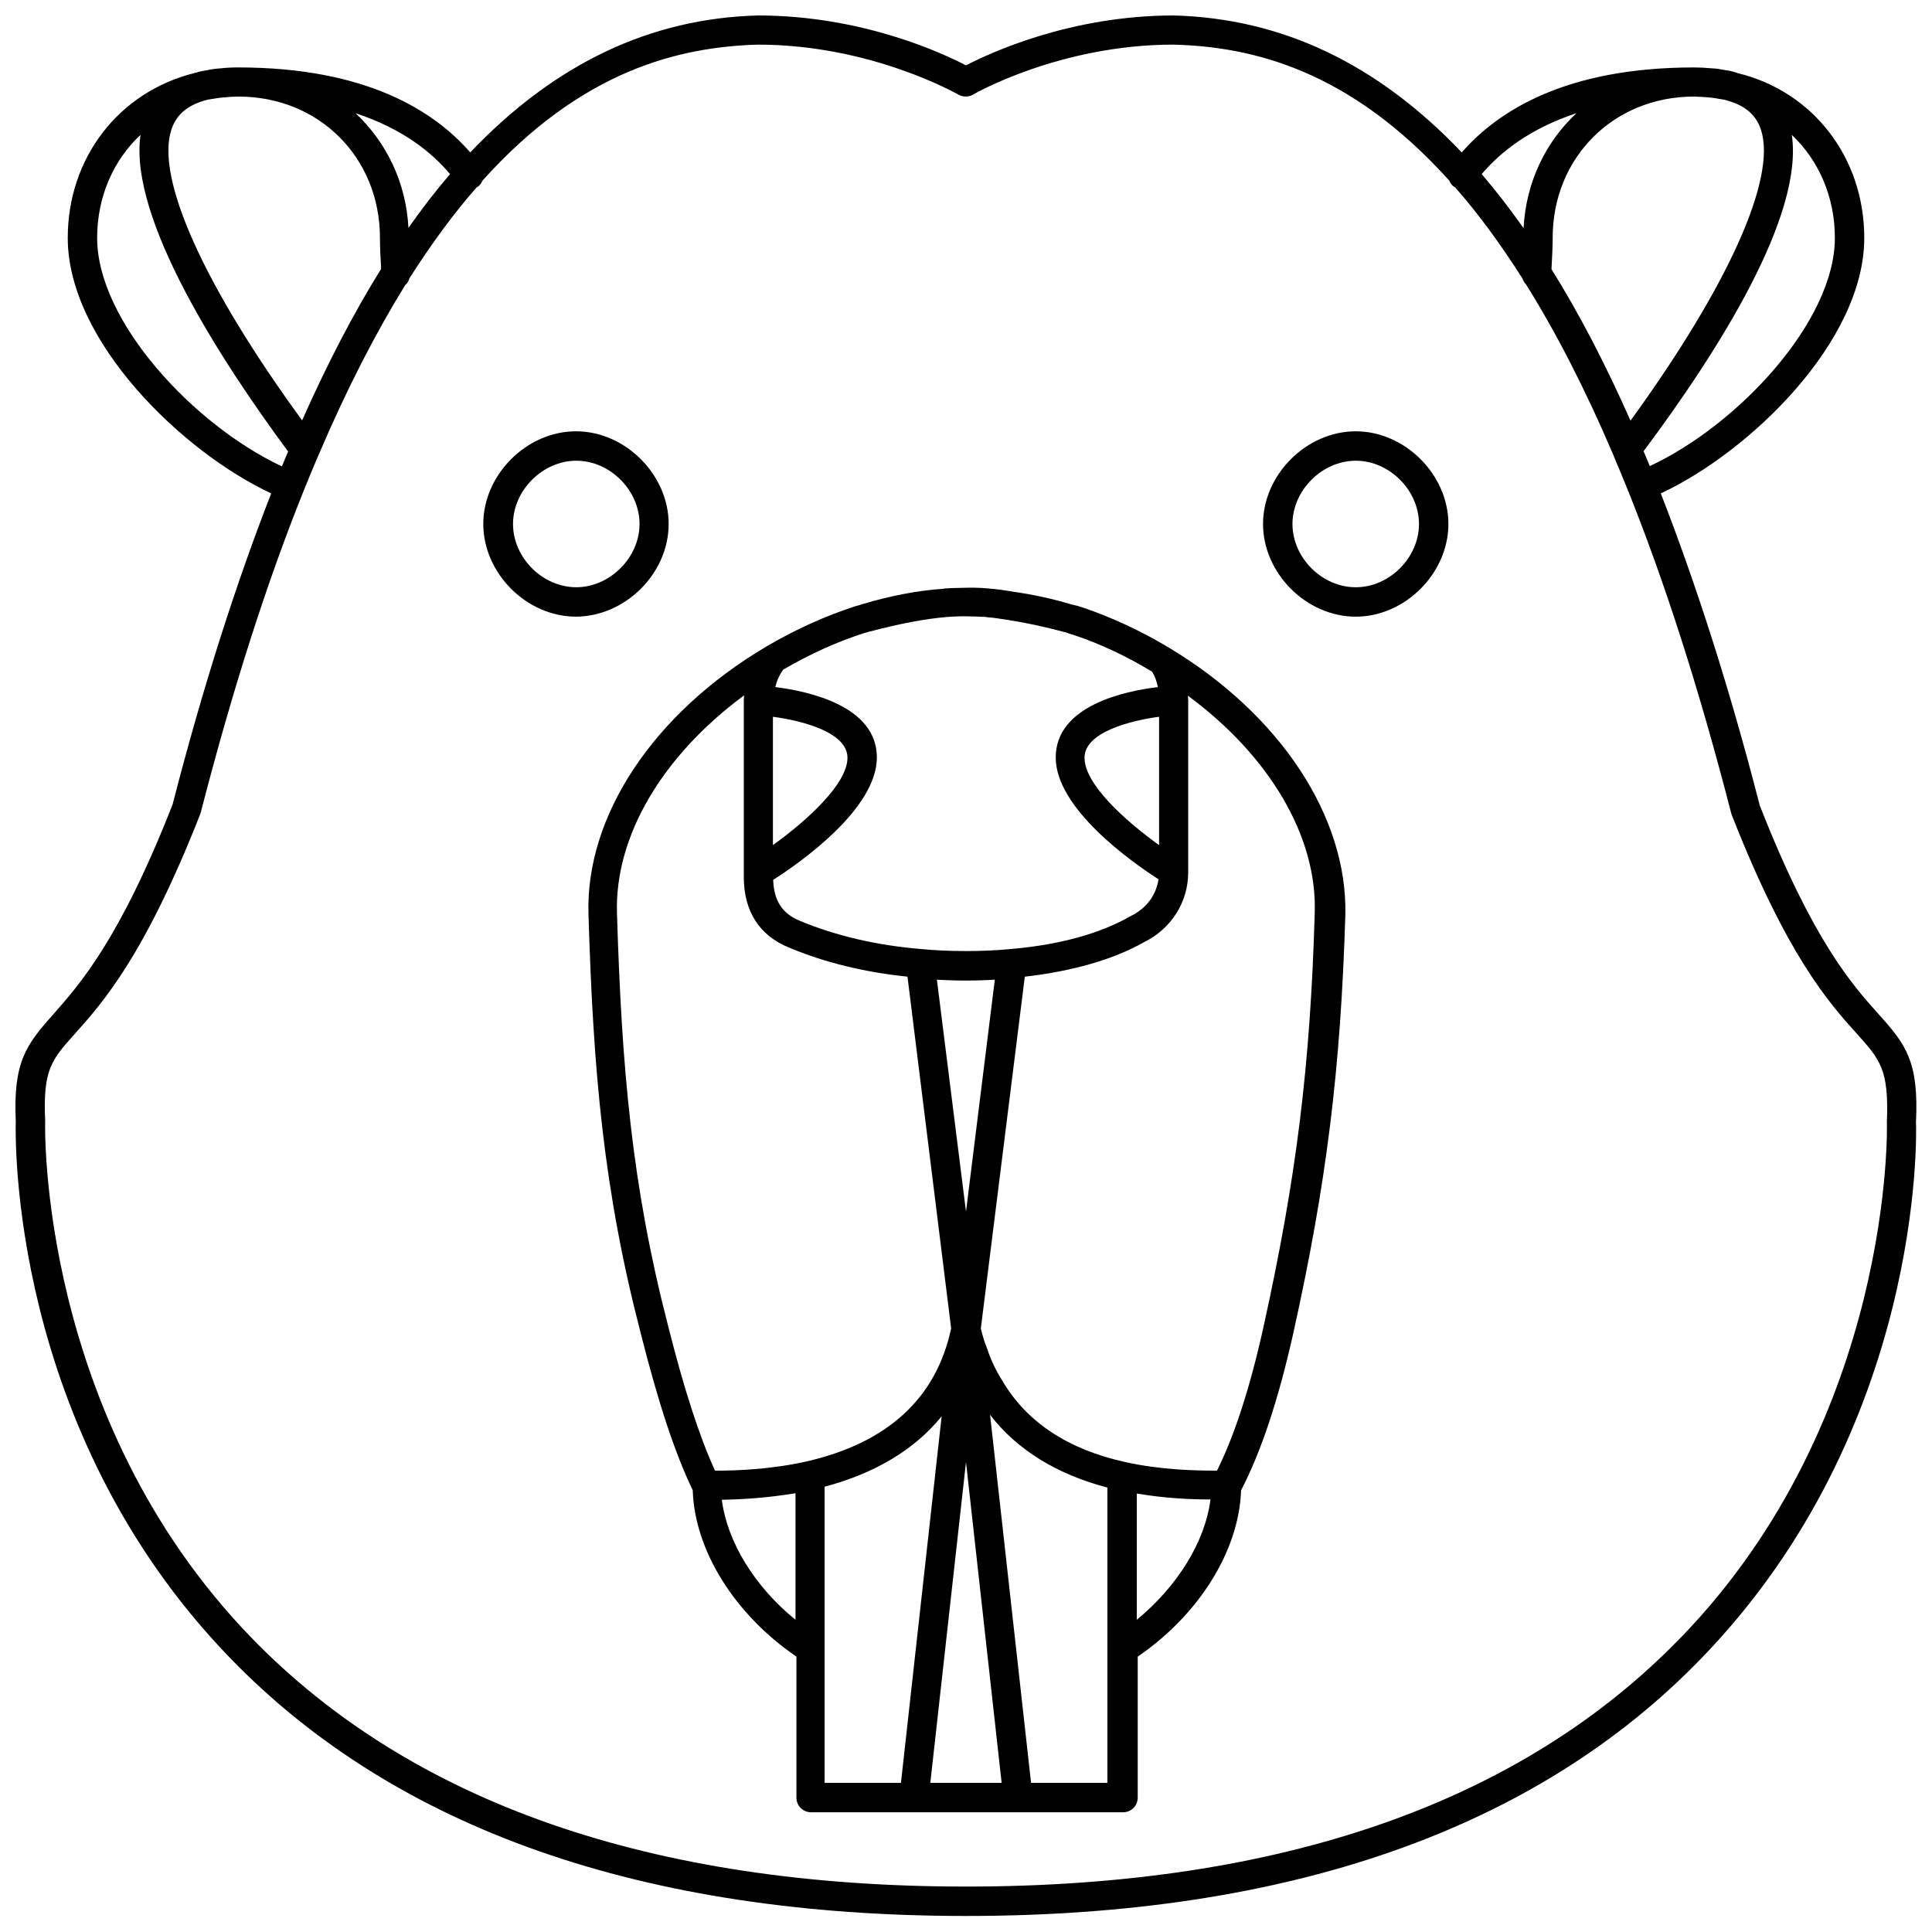 <?xml version="1.0" encoding="UTF-8"?>
<!-- Uploaded to: ICON Repo, www.iconrepo.com, Generator: ICON Repo Mixer Tools -->
<svg width="800px" height="800px" version="1.1" viewBox="144 144 512 512" xmlns="http://www.w3.org/2000/svg">
 <defs>
  <clipPath id="a">
   <path d="m148.09 148.09h503.81v503.81h-503.81z"/>
  </clipPath>
 </defs>
 <g clip-path="url(#a)">
  <path d="m641.91 412.83c-7.008-7.793-17.555-19.602-31.566-55.418-8.031-31.25-16.848-58.566-26.215-82.656 23.617-11.02 53.922-40.305 53.922-67.699 0-21.332-13.617-38.887-33.613-43.691-0.867-0.316-1.969-0.629-2.754-0.707-1.418-0.234-2.914-0.551-4.094-0.551-1.574-0.156-3.148-0.234-4.723-0.234-33.852 0-51.875 11.492-61.48 22.516-22.355-23.461-47.547-35.504-76.281-36.293-27.473 0-48.727 9.918-55.105 13.227-6.375-3.309-27.629-13.227-55.18-13.227-28.652 0.789-53.844 12.832-76.203 36.289-9.605-11.02-27.629-22.516-61.48-22.516-1.73 0-3.305 0.078-4.566 0.234-1.418 0.078-2.914 0.316-3.938 0.551-1.098 0.16-2.121 0.398-2.754 0.633h-0.078-0.156c-0.078 0-0.078 0.078-0.156 0.078-20.074 5.039-33.535 22.516-33.535 43.691 0 27.316 30.309 56.68 53.922 67.699-9.367 24.008-18.105 51.246-26.137 82.422-14.09 35.977-24.719 47.781-31.645 55.656-7.164 8.031-10.629 12.594-9.918 28.34-0.078 3.227-2.047 81.395 56.758 142.17 43.926 45.422 109.5 68.406 195.07 68.406 85.488 0 151.14-22.984 194.99-68.406 58.805-60.773 56.914-138.94 56.758-141.93 0.785-16.059-2.676-20.625-9.84-28.578zm-11.652-205.77c0 22.043-25.586 49.516-49.043 60.457-0.551-1.34-1.102-2.598-1.652-3.938 20.391-27.312 42.43-62.582 39.281-83.836 7.164 6.769 11.414 16.453 11.414 27.316zm-33.297-37.234c1.102 0.078 2.203 0.316 3.699 0.551 0.316 0 0.867 0.234 1.496 0.395 4.488 1.34 7.242 3.777 8.5 7.559 4.25 12.832-8.66 41.484-34.559 77.145-6.613-14.957-13.617-28.418-20.941-40.148 0.156-2.992 0.316-5.746 0.316-8.266 0-21.332 16.137-37.473 37.473-37.473 1.262 0.082 2.598 0.082 4.016 0.238zm-35.188 4.172c-8.188 7.637-13.383 18.344-14.012 30.465-3.621-5.117-7.32-9.918-11.098-14.328 5.035-5.902 12.75-12.043 25.109-16.137zm-298.51 16.137c-3.777 4.41-7.477 9.211-11.02 14.25-0.629-12.121-5.902-22.75-14.012-30.387 12.355 4.094 20.07 10.234 25.031 16.137zm-59.984-20.309c1.34-0.156 2.598-0.234 3.938-0.234 21.332 0 37.473 16.137 37.473 37.473 0 2.519 0.156 5.273 0.316 8.188-7.32 11.73-14.328 25.27-20.941 40.148-25.98-35.586-38.891-64.16-34.641-77.07 1.258-3.777 3.938-6.219 8.582-7.637 0.316-0.078 0.945-0.316 1.73-0.395 1.102-0.156 2.203-0.395 3.543-0.473zm-33.535 37.234c0-10.863 4.25-20.547 11.492-27.316-3.227 22.438 22.121 60.93 39.125 83.918-0.551 1.258-1.102 2.598-1.652 3.938-23.461-11.023-48.965-38.496-48.965-60.539zm419.66 370.93c-42.352 43.77-106.11 65.969-189.4 65.969-83.285 0-146.97-22.199-189.4-65.969-56.516-58.332-54.707-135.87-54.629-136.89-0.629-13.617 1.652-16.215 7.871-23.145 7.398-8.266 18.5-20.703 33.297-58.41 8.66-33.613 17.789-61.715 27.238-85.254 0-0.078 0.078-0.078 0.078-0.156s0-0.156 0.078-0.234c1.18-2.992 2.441-5.902 3.621-8.738 0-0.078 0-0.078 0.078-0.156 7.637-17.949 15.43-32.984 23.223-45.578h0.078c0.473-0.473 0.789-1.023 0.945-1.652 5.984-9.367 11.887-17.398 17.871-24.168 0.078-0.078 0.234-0.078 0.316-0.156 0.551-0.395 0.945-1.023 1.18-1.574 26.371-29.363 52.191-35.426 72.973-36.055 30.148 0 52.898 13.145 53.137 13.227 1.18 0.707 2.754 0.707 3.938 0 0.234-0.156 22.984-13.227 53.059-13.227 20.941 0.551 46.68 6.691 73.133 36.055 0.234 0.629 0.629 1.18 1.18 1.574 0.078 0.078 0.234 0.078 0.316 0.156 5.984 6.769 11.887 14.801 17.871 24.168 0.234 0.629 0.473 1.102 0.945 1.574 7.871 12.594 15.664 27.629 23.301 45.578 0 0.078 0.078 0.156 0.078 0.234 1.18 2.832 2.441 5.746 3.621 8.738 0 0.078 0 0.156 0.078 0.234 0 0.078 0.078 0.078 0.078 0.156 9.445 23.539 18.578 51.641 27.238 85.254 0.078 0.156 0.078 0.316 0.156 0.473 14.641 37.312 25.742 49.75 33.141 57.938 6.219 6.926 8.5 9.523 7.949 23.379 0.078 0.789 1.891 78.328-54.633 136.66z"/>
 </g>
 <path d="m503.28 258.3c-13.066 0-24.562 11.492-24.562 24.562 0 13.066 11.492 24.562 24.562 24.562 13.066 0 24.562-11.492 24.562-24.562-0.004-13.066-11.496-24.562-24.562-24.562zm0 41.328c-8.973 0-16.766-7.871-16.766-16.766s7.871-16.766 16.766-16.766c8.973 0 16.766 7.871 16.766 16.766s-7.793 16.766-16.766 16.766z"/>
 <path d="m321.2 282.86c0-13.066-11.492-24.562-24.562-24.562-13.066 0-24.562 11.492-24.562 24.562 0 13.066 11.492 24.562 24.562 24.562 13.148-0.082 24.562-11.496 24.562-24.562zm-24.48 16.766c-8.973 0-16.766-7.871-16.766-16.766s7.871-16.766 16.766-16.766c8.973 0 16.766 7.871 16.766 16.766s-7.871 16.766-16.766 16.766z"/>
 <path d="m454 315.77c-0.078 0-0.156-0.078-0.156-0.078s-0.078 0-0.078-0.078c-0.078 0-0.078-0.078-0.156-0.078-7.086-4.25-14.641-7.793-22.672-10.547-0.395-0.078-0.789-0.234-1.496-0.473h-0.078-0.078c-0.473-0.156-0.867-0.234-1.258-0.316-5.273-1.574-10.469-2.676-15.508-3.387-2.281-0.395-4.566-0.707-6.613-0.867-2.441-0.234-4.801-0.234-7.086-0.156-1.418 0-2.914 0.078-4.328 0.156h-0.078c-0.078 0-0.234 0.078-0.316 0.078-7.008 0.473-14.168 1.891-21.332 4.016-0.078 0-0.156 0-0.234 0.078-0.156 0.078-0.867 0.234-1.023 0.316 0 0-0.551 0.156-0.629 0.156s-0.156 0.078-0.234 0.078c-8.031 2.598-15.98 6.219-23.617 10.707-29.914 17.711-47.941 44.949-47.074 71.004 1.258 41.406 3.938 72.816 13.855 111 4.644 18.344 8.973 31.566 13.777 41.562 0.473 15.902 11.098 32.906 27.473 44.082v37.391c0 2.125 1.73 3.856 3.856 3.856h82.734c2.125 0 3.856-1.73 3.856-3.856v-37.391c16.215-11.098 26.844-28.023 27.395-44.082 5.273-10.156 9.84-23.773 13.855-41.723 8.816-39.754 12.516-69.824 13.777-110.84 0.543-25.895-17.168-52.895-46.531-70.605zm-63.449 300.63 9.449-84.941 9.445 85.02h-18.895zm9.449-151.3-7.715-61.48c2.441 0.156 4.961 0.234 7.715 0.234s5.273-0.078 7.637-0.234zm11.727-69.59c-6.926 0.707-16.531 0.707-23.539 0-11.73-0.945-22.828-3.543-32.195-7.477-4.723-1.891-6.926-5.434-7.086-10.863 6.926-4.41 27.473-18.734 27.473-32.434s-18.184-17.555-26.922-18.656c0.395-1.652 1.102-3.227 2.125-4.644 6.926-4.016 14.09-7.32 21.492-9.684 0.316-0.078 0.629-0.156 0.867-0.234 0.234-0.078 0.395-0.156 0.551-0.156 7.793-2.047 14.719-3.387 20.469-3.856 2.047-0.156 4.016-0.234 6.062-0.156 1.34 0 2.754 0.078 4.25 0.156 0.078 0 0.234 0 0.395 0.078 1.812 0.078 3.621 0.473 5.434 0.707 4.644 0.707 9.84 1.812 15.664 3.387 0.707 0.316 1.418 0.473 1.891 0.629 7.242 2.441 14.168 5.746 20.625 9.684 0.789 1.18 1.258 2.598 1.574 4.094-8.66 1.023-27.078 4.879-27.078 18.656 0 13.539 20.152 27.711 27.238 32.273-0.629 4.172-3.148 7.715-7.398 9.762-5.676 3.301-15.832 7.394-31.891 8.734zm-62.895-61.559c7.715 1.023 19.758 4.094 19.758 10.863 0 6.848-10.547 16.531-19.758 23.145zm82.574 10.863c0-6.769 12.121-9.84 19.758-10.863v34.008c-9.207-6.613-19.758-16.219-19.758-23.145zm-123.9 41.168c-0.629-20.387 12.043-41.723 33.691-57.703 0 0.395-0.078 0.789-0.078 1.18v0.156 45.422 0.078 1.34c0 9.055 4.172 15.508 11.965 18.656 9.367 3.938 19.918 6.535 31.41 7.715l11.57 93.211c-3.938 18.5-16.766 30.309-38.336 35.266-9.523 2.125-18.5 2.441-24.246 2.441-4.25-9.367-8.188-21.57-12.438-38.414-9.684-37.473-12.281-68.488-13.539-109.35zm27.785 155.47c5.039-0.078 11.965-0.473 19.523-1.73v33.535c-10.785-8.738-18.105-20.625-19.523-31.805zm27.238-3.461c13.383-3.543 23.852-9.84 31.016-18.656l-10.785 97.141h-20.23zm54.711 78.484-10.863-97.535c7.164 9.289 17.633 15.742 31.094 19.285v78.246zm28.023-43.219v-33.457c7.32 1.258 14.25 1.574 19.523 1.574-1.418 11.258-8.816 23.066-19.523 31.883zm33.613-77.777c-3.621 16.375-7.715 28.891-12.359 38.258-6.219 0-15.113-0.234-24.324-2.281-15.035-3.305-25.977-10.469-32.434-21.332-1.891-2.992-3.227-5.824-4.25-8.973-0.234-0.629-0.551-1.34-0.789-2.203-0.316-0.945-0.551-1.891-0.789-2.914l11.652-93.203c12.438-1.418 23.379-4.488 31.566-9.133 7.242-3.543 11.73-10.629 11.73-18.5v-0.156-45.422-0.156c0-0.395-0.078-0.789-0.078-1.102 21.57 15.902 34.32 37.312 33.613 57.625-1.18 40.613-4.879 70.211-13.539 109.49z"/>
</svg>